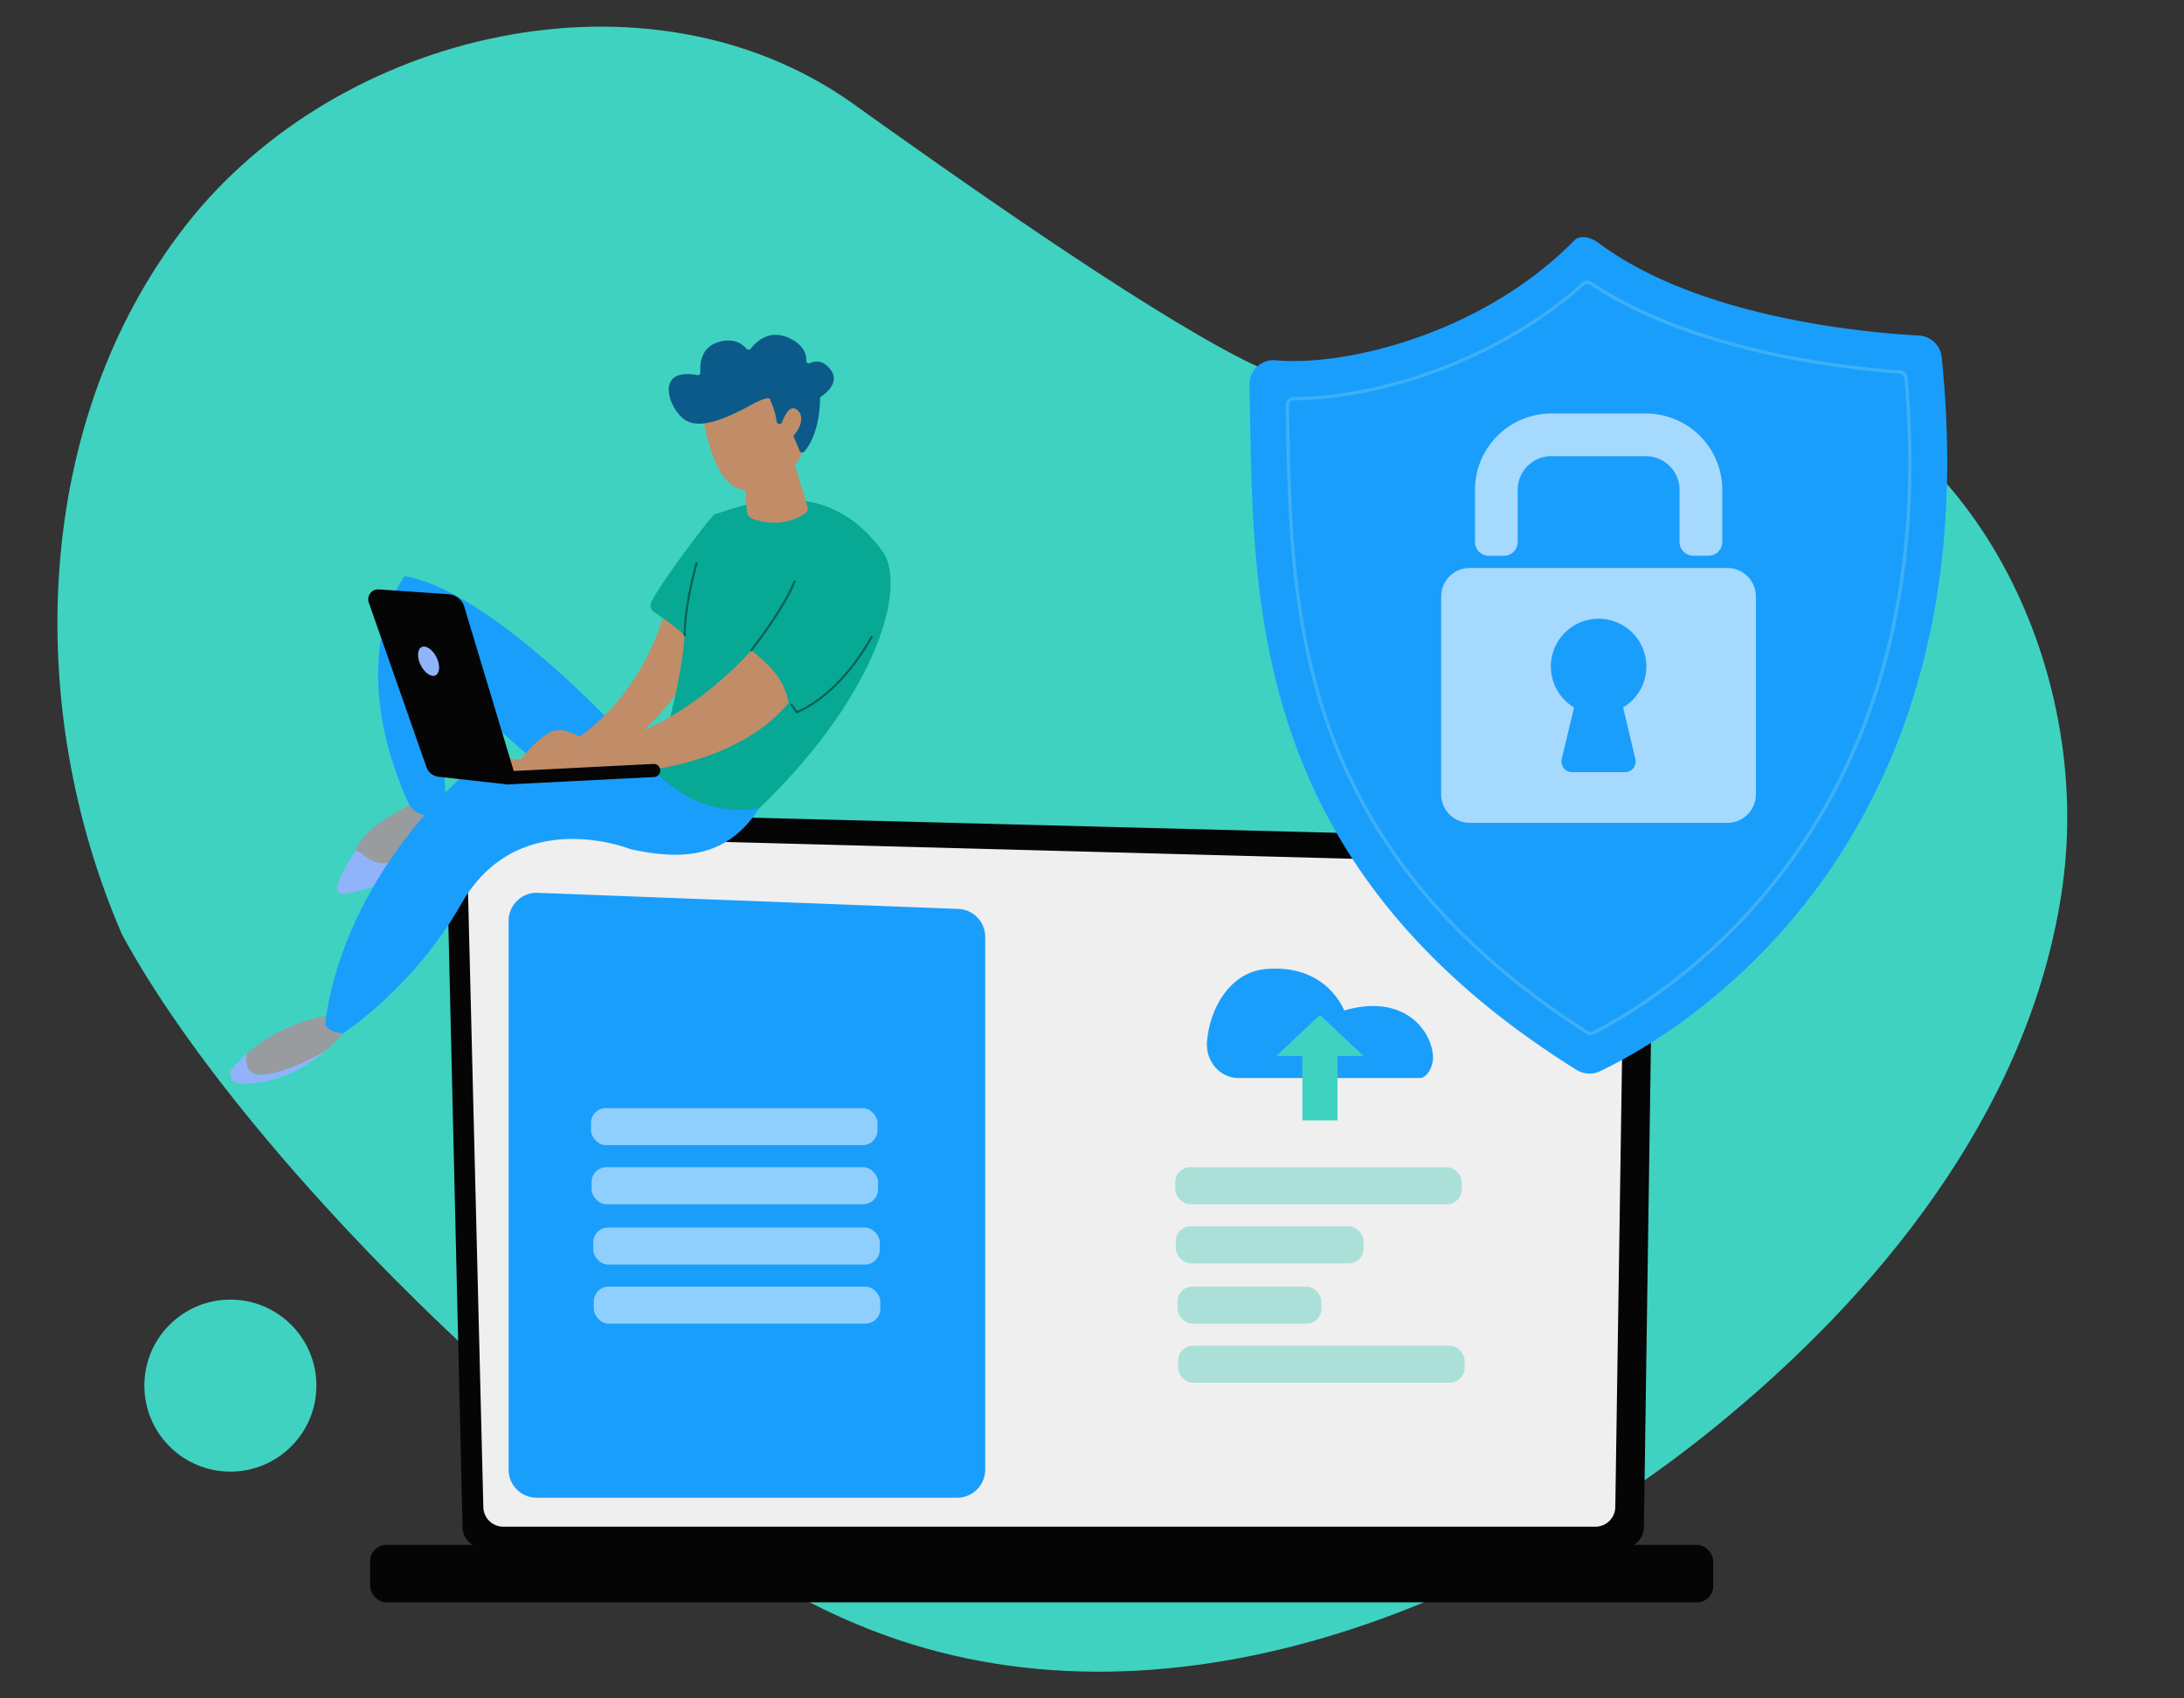 <svg id="Capa_1" data-name="Capa 1" xmlns="http://www.w3.org/2000/svg" viewBox="0 0 757.36 589.06"><rect x="0" y="0" width="757.36" height="589.06" fill="#333333" stroke="none"/><defs><style>.cls-1{fill:#3fd2c1;}.cls-2{fill:#050505;}.cls-3{fill:#efefef;}.cls-4{fill:#1a9efc;}.cls-5,.cls-8{fill:#fff;}.cls-5,.cls-6{opacity:0.51;}.cls-6{fill:#68d1c2;}.cls-7{fill:#3eb0f7;}.cls-8{opacity:0.61;}.cls-9{fill:#989c9e;}.cls-10{fill:#91b3fa;}.cls-11{fill:#c18c68;}.cls-12{fill:#07a894;}.cls-13{fill:#0c5a89;}.cls-14{fill:#076053;}</style></defs><path class="cls-1" d="M42.37,324.25c-34.3-79.05-31.08-177.92,22-246s160.54-92.45,231-42.6c33,23.58,99.15,70.51,135.59,89,68.86,34.84,111.47-19.56,184.89,3.49,70.72,22.23,109.6,105.3,99.42,179-10.18,73.42-59,136.66-116,184.09C515.63,561.14,397.44,605.62,297,563.29c-84.41-35.11-210.89-158.37-254.59-239"/><circle class="cls-1" cx="79.89" cy="480.58" r="29.83"/><path class="cls-2" d="M160.4,529.6a7.32,7.32,0,0,0,7.31,7.3H562.77a7.32,7.32,0,0,0,7.3-7.3l3.29-227c0-4-4.73-11.85-13.4-11.26l-386.09-10A18.42,18.42,0,0,0,155,300.15Z"/><path class="cls-3" d="M167.61,522.6a6.93,6.93,0,0,0,6.91,6.91H553.24a6.93,6.93,0,0,0,6.91-6.91l3.1-206.1c-.36-12.4-11.24-16.86-17.83-16.6l-370-9.92a12.94,12.94,0,0,0-13.27,13.24Z"/><rect class="cls-2" x="128.35" y="535.8" width="465.76" height="19.95" rx="5.65" transform="translate(722.46 1091.55) rotate(180)"/><path class="cls-4" d="M331.92,519.46H186.1a9.74,9.74,0,0,1-9.73-9.74V319.39a9.74,9.74,0,0,1,10.1-9.73l145.82,5.58a9.73,9.73,0,0,1,9.36,9.73V509.72A9.74,9.74,0,0,1,331.92,519.46Z"/><rect class="cls-5" x="204.94" y="384.33" width="99.36" height="12.84" rx="5.16"/><rect class="cls-5" x="205.14" y="404.83" width="99.36" height="12.84" rx="5.16"/><rect class="cls-5" x="205.72" y="425.75" width="99.36" height="12.84" rx="5.16"/><rect class="cls-5" x="205.91" y="446.25" width="99.36" height="12.84" rx="5.16"/><rect class="cls-6" x="407.56" y="404.83" width="99.36" height="12.84" rx="5.16"/><rect class="cls-6" x="407.76" y="425.33" width="65.09" height="12.84" rx="5.16"/><rect class="cls-6" x="408.34" y="446.25" width="49.88" height="12.84" rx="5.16"/><rect class="cls-6" x="408.54" y="466.75" width="99.36" height="12.84" rx="5.16"/><path class="cls-4" d="M435.92,127.18a8.35,8.35,0,0,1,6.45-2.23C467.71,127.23,515,115,545.88,83.42c2.15-2.2,6.06-1,8.52.88,34.36,25.68,91.31,31,111.09,32.09a8.34,8.34,0,0,1,7.83,7.47c18,173.67-95.1,236.6-118.55,247.71a8.38,8.38,0,0,1-8-.47C429.9,298.3,434.9,203.62,433.28,133.47A8.38,8.38,0,0,1,435.92,127.18Z"/><path class="cls-7" d="M551.61,359a2.78,2.78,0,0,1-1.5-.43c-44.81-28.65-74-62.89-89.29-104.7-13.63-37.33-14.3-75.35-14.89-108.89l-.08-4.47a2.78,2.78,0,0,1,2.78-2.82h0c27.75,0,69.4-12.25,100-39.62a2.77,2.77,0,0,1,3.38-.25c33.57,22.28,81.45,28.76,107,30.64a2.75,2.75,0,0,1,2.55,2.52c5.94,67.77-8.15,125.07-41.89,170.32-25.19,33.79-55.07,51.4-66.75,57.4h0A2.78,2.78,0,0,1,551.61,359Zm.74-1.31.26.5-.26-.5c11.61-6,41.31-23.47,66.36-57.07,33.56-45,47.58-102.06,41.67-169.54a1.62,1.62,0,0,0-1.5-1.48c-25.67-1.89-73.77-8.41-107.55-30.83a1.64,1.64,0,0,0-2,.14c-30.77,27.58-72.74,39.92-100.69,39.92h0a1.68,1.68,0,0,0-1.2.49,1.61,1.61,0,0,0-.46,1.17l.08,4.47c.59,33.45,1.25,71.37,14.82,108.52,15.18,41.56,44.24,75.62,88.83,104.13A1.66,1.66,0,0,0,552.35,357.64Z"/><path class="cls-8" d="M592.47,192.73h-5.29a4.75,4.75,0,0,1-4.75-4.75V169.91a11.7,11.7,0,0,0-11.71-11.7H538a11.7,11.7,0,0,0-11.71,11.7V188a4.75,4.75,0,0,1-4.75,4.75h-5.29a4.75,4.75,0,0,1-4.75-4.75V169.91A26.49,26.49,0,0,1,538,143.42h32.75a26.5,26.5,0,0,1,26.5,26.49V188A4.75,4.75,0,0,1,592.47,192.73Z"/><path class="cls-8" d="M599,197H509.67a9.9,9.9,0,0,0-9.91,9.91v68.57a9.9,9.9,0,0,0,9.91,9.91H599a9.91,9.91,0,0,0,9.91-9.91V206.91A9.91,9.91,0,0,0,599,197Zm-31.89,66.27a3.68,3.68,0,0,1-3.57,4.53H545.13a3.68,3.68,0,0,1-3.57-4.53l4.3-17.9a16.56,16.56,0,1,1,17,0Z"/><path class="cls-9" d="M151.68,274.31s7.24.39,8.13,15.27c0,0-16.78,15.05-39.45,18.63-1.7.27,2.38-11.62,3-13.23C126.27,287.32,135.47,282.39,151.68,274.31Z"/><path class="cls-4" d="M233.18,256.81H217.91S171,205,140.3,199.82c0,0-21.4,27.32,1.14,78.35a7.45,7.45,0,0,0,10.67,3.52,6.05,6.05,0,0,0,2.43-2.91l-1.81-43.57s40,35,46.93,41.71S241.93,279.56,233.18,256.81Z"/><path class="cls-9" d="M85.55,365.49a57.42,57.42,0,0,1,31.31-13.71l5,3.05a54.69,54.69,0,0,1-9,9.63c-5.33,3.09-13.56,7.28-20.39,8.19C85.85,373.54,84.87,369.53,85.55,365.49Z"/><path class="cls-10" d="M123.35,295c4,1.28,5.68,6.86,15.68,3.17a88.31,88.31,0,0,0,20.58-10.84c.08.72.15,1.47.2,2.27,0,0-17.69,16.83-40.36,20.41a2.26,2.26,0,0,1-2.44-3A57.09,57.09,0,0,1,123.35,295Z"/><path class="cls-10" d="M80.73,370.28a50.75,50.75,0,0,1,4.82-4.79c-.68,4,.3,8.05,6.93,7.16,6.83-.91,15.06-5.1,20.39-8.19-6.68,5.69-16.85,11.74-29.68,11.38A3.35,3.35,0,0,1,80.73,370.28Z"/><path class="cls-4" d="M232.62,267.86l-71.51.77s-40.84,33.79-48.24,85.31c0,0-1.23,3.79,6.15,4.44,0,0,24.69-16.13,40.79-44.64,19.74-35,58.85-19.22,58.85-19.22,18.78,4.15,33.74,2.6,44.68-14.24Z"/><path class="cls-11" d="M230.93,210.25s-7.69,38.58-45.41,53.84l-13.42-1.58-3.17,5.05,31.48,1s26.9-10.65,41.15-39.69C242,227.91,249.88,211.71,230.93,210.25Z"/><path class="cls-12" d="M226.81,267.23s8.75-23.8,10.63-46.92a100.27,100.27,0,0,0-10.4-7.88,2.88,2.88,0,0,1-1.13-3.75c2.94-6.1,20.74-30,22.07-30.37,7.25-1.81,37-15.94,57.9,12.69,9,12.29-1.78,50.11-42.54,89.28C250.23,282.42,238,278.64,226.81,267.23Z"/><path class="cls-11" d="M260.54,225.52s-24.32,28.8-55.42,33c0,0-8-7.33-14-4.71S176.94,268,176.94,268h39.93s37.75-1.33,56.62-24.22C272,235.75,267.42,231,260.54,225.52Z"/><path class="cls-11" d="M274.73,158.11l5.32,17.75a1.94,1.94,0,0,1-.76,2.17c-2.56,1.75-9.25,5.24-18.44,1.85A2.88,2.88,0,0,1,259,177.4l-1.26-15.46Z"/><path class="cls-11" d="M243.57,143.73s2.61,18.4,9.68,24.06,20.84,1.4,25.49-12.47l-9.27-23.72Z"/><path class="cls-13" d="M270.52,147a.92.92,0,0,1-1.19-.73,23.61,23.61,0,0,0-2.18-7.35s.68-2.41-6.1,1.23-17,9-22.94,5.82-11.76-18.77,3.68-15.87a.9.9,0,0,0,1.08-1c-.19-2.57.07-8.49,6.06-10.39,5.61-1.78,8.68.75,9.95,2.28a.9.9,0,0,0,1.41,0c1.68-2.19,6.25-6.86,13-3.9,5.53,2.44,6.39,5.84,6.3,8a.91.91,0,0,0,1.3.86c1.69-.78,4.42-1.18,7,2.09,3.61,4.52-1.55,8.44-3.1,9.47a.92.92,0,0,0-.41.75c0,2.35-.38,12.61-5.52,18.4a.92.92,0,0,1-1.53-.27l-4-9.43a.91.91,0,0,0-1.12-.52Z"/><path class="cls-11" d="M270.44,148.86s2.41-9.84,6.08-6.65-.95,10.24-5.16,11.58Z"/><path class="cls-2" d="M179,270.22,161,210.43a6.09,6.09,0,0,0-5.43-4.34l-24.21-1.66a3.43,3.43,0,0,0-3.47,4.56l20,57.1a5,5,0,0,0,4.24,3.33L176,272.07Z"/><path class="cls-10" d="M145.89,230.69c1.34,2.71,3.65,4.29,5.16,3.54s1.65-3.55.32-6.25-3.65-4.28-5.17-3.54S144.55,228,145.89,230.69Z"/><path class="cls-2" d="M176,272.07h.12l50.78-2.57a2.28,2.28,0,0,0-.23-4.55l-50.78,2.57a2.28,2.28,0,0,0,.11,4.55Z"/><path class="cls-14" d="M237.44,220.66a.35.35,0,0,1-.35-.35c0-10.72,4.09-24.91,4.13-25.05a.35.35,0,0,1,.68.19c0,.15-4.14,14.24-4.1,24.86a.35.35,0,0,1-.35.35Z"/><path class="cls-14" d="M260.54,225.87a.35.35,0,0,1-.28-.57c.12-.14,11.15-14.17,14.93-23.74a.34.34,0,0,1,.46-.2.35.35,0,0,1,.2.45c-3.82,9.67-14.92,23.79-15,23.93A.34.34,0,0,1,260.54,225.87Z"/><path class="cls-14" d="M276.19,247.45l-2-2.84a.35.35,0,0,1,.09-.49.36.36,0,0,1,.49.08l1.68,2.38c15.66-6.87,25.36-25.61,25.45-25.8a.36.36,0,0,1,.48-.15.35.35,0,0,1,.15.47c-.1.2-10,19.37-26.07,26.24Z"/><path class="cls-4" d="M429.41,373.9h62.91c2.59,0,4.59-4,4.62-6.78.11-8.81-9.35-22.89-30.8-16.66,0,0-6.05-16.33-27.31-14.35-12.48,1.16-19.44,13.9-20.28,25.26C418.05,368.14,423.12,373.9,429.41,373.9Z"/><rect class="cls-1" x="451.64" y="360.58" width="12.19" height="27.99" transform="translate(915.46 749.16) rotate(180)"/><polygon class="cls-1" points="472.85 366.24 442.61 366.24 457.73 352.02 472.85 366.24"/></svg>